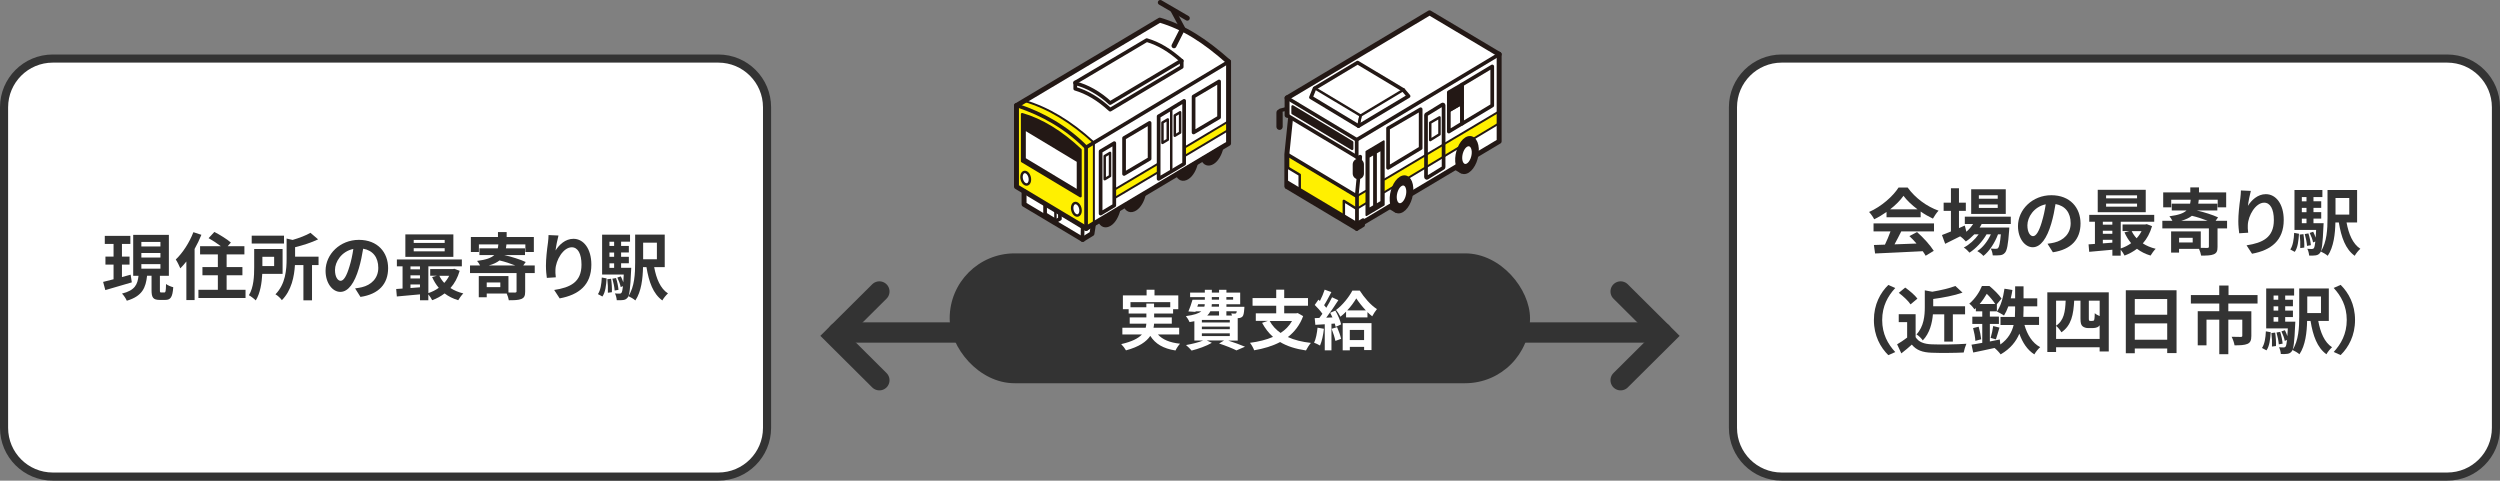 <?xml version="1.0" encoding="UTF-8"?><svg id="_レイヤー_1" xmlns="http://www.w3.org/2000/svg" width="616" height="118.43" viewBox="0 0 616 118.43"><rect x="0" y="0" width="616" height="118.43" fill="#808080" stroke="none"/><polygon points="335.88 54.84 342.92 50.64 347.87 47.69 359.03 41.04 364 38.07 369.37 34.87 369.37 13.41 352.22 3.2 317.12 24.17 317.12 28.44 317.96 29.31 317.06 38.04 317.06 45.95 334.12 55.86 335.88 54.84" style="fill:#fff;"/><polygon points="369.44 30.41 334.42 51.38 334.42 48.32 369.44 27.35 369.44 30.41" style="fill:#fff000;"/><polygon points="334.39 55.67 317.08 45.28 317.08 37.94 334.39 48.34 334.39 55.67" style="fill:#fff000;"/><line x1="360.07" y1="42.42" x2="358.47" y2="41.49" style="fill:none; stroke:#231815; stroke-linecap:round; stroke-linejoin:round; stroke-width:.61px;"/><line x1="343.94" y1="52.1" x2="342.34" y2="51.17" style="fill:none; stroke:#231815; stroke-linecap:round; stroke-linejoin:round; stroke-width:.61px;"/><path d="M315.28,31.71h0c-.26,0-.47-.22-.47-.48v-3.49c0-.27.21-.48.47-.48h0c.26,0,.47.22.47.48v3.49c0,.27-.21.48-.47.48Z" style="fill:#231815; stroke:#231815; stroke-linecap:round; stroke-linejoin:round; stroke-width:.61px;"/><line x1="315.49" y1="27.2" x2="317.07" y2="26.8" style="fill:none; stroke:#231815; stroke-linecap:round; stroke-linejoin:round; stroke-width:.91px;"/><polyline points="317.98 29.27 317.08 38 317.08 45.91" style="fill:none; stroke:#231815; stroke-linecap:round; stroke-linejoin:round; stroke-width:1.22px;"/><line x1="317.14" y1="24.13" x2="317.14" y2="28.4" style="fill:none; stroke:#231815; stroke-linecap:round; stroke-linejoin:round; stroke-width:1.22px;"/><line x1="334.29" y1="34.44" x2="317.14" y2="24.13" style="fill:none; stroke:#231815; stroke-linecap:round; stroke-linejoin:round; stroke-width:.91px;"/><polyline points="369.39 13.38 334.29 34.44 334.29 38.67" style="fill:none; stroke:#231815; stroke-linecap:round; stroke-linejoin:round; stroke-width:.91px;"/><polyline points="364.02 38.04 369.39 34.83 369.39 13.38" style="fill:none; stroke:#231815; stroke-linecap:round; stroke-linejoin:round; stroke-width:1.22px;"/><line x1="347.88" y1="47.66" x2="359.04" y2="41" style="fill:none; stroke:#231815; stroke-linecap:round; stroke-linejoin:round; stroke-width:1.22px;"/><line x1="335.9" y1="54.8" x2="342.93" y2="50.61" style="fill:none; stroke:#231815; stroke-linecap:round; stroke-linejoin:round; stroke-width:1.22px;"/><polyline points="317.14 24.13 352.24 3.16 369.39 13.38" style="fill:none; stroke:#231815; stroke-linecap:round; stroke-linejoin:round; stroke-width:1.22px;"/><polygon points="334.29 55.22 331.12 53.25 331.12 49.5 334.29 51.47 334.29 55.22" style="fill:#fff; stroke:#231815; stroke-linecap:round; stroke-linejoin:round; stroke-width:.61px;"/><polygon points="320.25 46.82 317.07 44.91 317.07 41.16 320.25 43.07 320.25 46.82" style="fill:#fff; stroke:#231815; stroke-linecap:round; stroke-linejoin:round; stroke-width:.61px;"/><polyline points="317.08 38 334.29 48.32 334.69 44.17" style="fill:none; stroke:#231815; stroke-linecap:round; stroke-linejoin:round; stroke-width:.91px;"/><polyline points="335.11 39.43 335.16 38.61 334.58 38.89" style="fill:none; stroke:#231815; stroke-linecap:round; stroke-linejoin:round; stroke-width:.91px;"/><polygon points="367.69 26 360.23 30.49 360.23 20.85 367.69 16.37 367.69 26" style="fill:none; stroke:#231815; stroke-linecap:round; stroke-linejoin:round; stroke-width:.91px;"/><polygon points="350.05 36.5 342.02 41.35 342.02 31.61 350.05 26.92 350.05 36.5" style="fill:none; stroke:#231815; stroke-linecap:round; stroke-linejoin:round; stroke-width:.91px;"/><polygon points="360.25 30.44 356.99 32.42 356.99 27.19 360.25 25.34 360.25 30.44" style="fill:none; stroke:#231815; stroke-linecap:round; stroke-linejoin:round; stroke-width:.91px;"/><polygon points="360.25 25.3 356.99 27.23 356.99 22.74 360.25 20.85 360.25 25.3" style="fill:#231815; stroke:#231815; stroke-linecap:round; stroke-linejoin:round; stroke-width:.91px;"/><polygon points="335.86 55.49 334.3 56.43 334.3 55.17 335.86 54.24 335.86 55.49" style="fill:#231815; stroke:#231815; stroke-linecap:round; stroke-linejoin:round; stroke-width:.91px;"/><polyline points="334.73 31.06 347.07 23.69 345.77 22.17" style="fill:none; stroke:#231815; stroke-linecap:round; stroke-linejoin:round; stroke-width:.91px;"/><polyline points="345.77 22.17 335.24 28.48 334.73 31.06" style="fill:none; stroke:#231815; stroke-linejoin:round; stroke-width:.61px;"/><polyline points="323.98 21.74 334.51 15.42 345.77 22.17" style="fill:none; stroke:#231815; stroke-linecap:round; stroke-linejoin:round; stroke-width:.91px;"/><polyline points="334.73 31.06 323.02 23.99 323.89 21.81" style="fill:none; stroke:#231815; stroke-linecap:round; stroke-linejoin:round; stroke-width:.91px;"/><polyline points="323.98 21.74 335.24 28.48 334.73 31.02" style="fill:none; stroke:#231815; stroke-linejoin:round; stroke-width:.61px;"/><line x1="334.29" y1="38.67" x2="317.14" y2="28.41" style="fill:none; stroke:#231815; stroke-linecap:round; stroke-linejoin:round; stroke-width:.91px;"/><polygon points="318.49 27.88 333.17 36.68 333.17 35.04 318.49 26.22 318.49 27.88" style="fill:#231815; stroke:#231815; stroke-linecap:round; stroke-linejoin:round; stroke-width:.61px;"/><path d="M334.69,43.86h0c-.59,0-1.08-.5-1.08-1.11v-2.23c0-.61.48-1.11,1.08-1.11h0c.59,0,1.08.5,1.08,1.11v2.23c0,.61-.48,1.11-1.08,1.11Z" style="fill:#231815; stroke:#231815; stroke-linecap:round; stroke-linejoin:round; stroke-width:.61px;"/><line x1="359.47" y1="36.33" x2="346.97" y2="43.84" style="fill:none; stroke:#231815; stroke-linejoin:round; stroke-width:.49px;"/><polyline points="341.01 44.31 369.38 27.45 369.38 30.38 363.12 34.14" style="fill:none; stroke:#231815; stroke-linejoin:round; stroke-width:.49px;"/><line x1="336.65" y1="46.97" x2="334.29" y2="48.35" style="fill:none; stroke:#231815; stroke-linejoin:round; stroke-width:.49px;"/><line x1="336.66" y1="50.04" x2="334.29" y2="51.47" style="fill:none; stroke:#231815; stroke-linejoin:round; stroke-width:.49px;"/><line x1="343.35" y1="46.02" x2="340.97" y2="47.45" style="fill:none; stroke:#231815; stroke-linejoin:round; stroke-width:.49px;"/><polygon points="336.67 37.35 336.67 53.03 340.97 50.46 340.97 34.79 336.67 37.35" style="fill:#231815; stroke:#231815; stroke-linecap:round; stroke-linejoin:round; stroke-width:.43px;"/><polygon points="338.55 50.73 337.25 51.49 337.25 38.7 338.55 37.94 338.55 50.73" style="fill:#fff; stroke:#231815; stroke-linecap:round; stroke-linejoin:round; stroke-width:.43px;"/><polygon points="340.35 49.69 339.05 50.45 339.05 37.66 340.35 36.9 340.35 49.69" style="fill:#fff; stroke:#231815; stroke-linecap:round; stroke-linejoin:round; stroke-width:.43px;"/><path d="M351.56,43.82s-.07,0-.09-.03c-.06-.04-.1-.1-.1-.17v-15.25c0-.07.04-.13.09-.17l3.95-2.43c.06-.04.13-.04.19,0,.06.04.1.1.1.17v15.24c0,.07-.04.13-.09.17l-3.95,2.44s-.06.03-.1.03Z" style="fill:none; stroke:#231815; stroke-linecap:round; stroke-linejoin:round; stroke-width:.91px;"/><polygon points="354.69 33.1 352.41 34.52 352.41 30.24 354.69 28.92 354.69 33.1" style="fill:none; stroke:#231815; stroke-linecap:round; stroke-linejoin:round; stroke-width:.61px;"/><path d="M347.93,46.27c-.15-2.25-1.43-3.35-2.87-2.45s-2.48,3.44-2.33,5.69c.15,2.25,1.43,3.35,2.87,2.45,1.43-.89,2.48-3.44,2.33-5.69Z" style="fill:#231815; stroke:#231815; stroke-linecap:round; stroke-linejoin:round; stroke-width:.61px;"/><path d="M345.49,50.2c-.82.51-1.54-.12-1.63-1.39-.08-1.28.51-2.73,1.32-3.23.82-.51,1.54.12,1.63,1.39.08,1.28-.51,2.73-1.32,3.23Z" style="fill:#fff; stroke:#231815; stroke-linecap:round; stroke-linejoin:round; stroke-width:.61px;"/><path d="M364.07,36.59c-.15-2.25-1.43-3.35-2.87-2.46-1.43.89-2.48,3.44-2.33,5.69.15,2.25,1.43,3.35,2.87,2.46,1.43-.89,2.48-3.44,2.33-5.69Z" style="fill:#231815; stroke:#231815; stroke-linecap:round; stroke-linejoin:round; stroke-width:.61px;"/><path d="M361.62,40.53c-.81.51-1.54-.12-1.63-1.39-.08-1.28.51-2.73,1.32-3.23.82-.51,1.54.12,1.63,1.39.08,1.28-.51,2.73-1.32,3.23Z" style="fill:#fff; stroke:#231815; stroke-linecap:round; stroke-linejoin:round; stroke-width:.61px;"/><polygon points="334.3 56.42 317.06 46.12 317.06 44.86 334.3 55.18 334.3 56.42" style="fill:#231815; stroke:#231815; stroke-linecap:round; stroke-linejoin:round; stroke-width:.91px;"/><line x1="334.37" y1="48.35" x2="334.37" y2="55.17" style="fill:none; stroke:#231815; stroke-linecap:round; stroke-linejoin:round; stroke-width:.91px;"/><path d="M302.74,15.21c-5.97-5.28-10.99-8.49-16.94-10.25l-35.31,21.05v19.98l1.87,1.12v.13s0,3.11,0,3.11l14.44,8.62,2.29-1.41.33-2.12.03-.24,33.3-19.87V15.21Z" style="fill:#fff;"/><path d="M252.51,24.89c5.68,1.67,11.31,5.02,17.01,10.24v20l-1.91,1.15-17.13-10.29v-19.98l2.03-1.12Z" style="fill:#fff000;"/><path d="M270.95,54.34c.49,1.22,1.43,1.56,2.51.89,1.01-.63,1.82-2.08,2.17-3.66l-4.67,2.77Z" style="fill:#231815; stroke:#231815; stroke-linejoin:round; stroke-width:.91px;"/><path d="M277.21,50.59c.49,1.22,1.43,1.56,2.51.89,1.01-.63,1.82-2.08,2.17-3.66l-4.67,2.77Z" style="fill:#231815; stroke:#231815; stroke-linejoin:round; stroke-width:.91px;"/><path d="M290.06,42.87c.49,1.22,1.43,1.56,2.51.89,1.01-.63,1.82-2.08,2.17-3.66l-4.67,2.77Z" style="fill:#231815; stroke:#231815; stroke-linejoin:round; stroke-width:.91px;"/><path d="M296.32,39.12c.49,1.22,1.43,1.56,2.51.89,1.01-.63,1.82-2.08,2.17-3.66l-4.67,2.77Z" style="fill:#231815; stroke:#231815; stroke-linejoin:round; stroke-width:.91px;"/><polyline points="266.77 58.98 252.33 50.36 252.33 47.25" style="fill:none; stroke:#231815; stroke-linecap:round; stroke-linejoin:round; stroke-width:1.22px;"/><polyline points="266.77 58.98 269.06 57.57 269.39 55.45" style="fill:none; stroke:#231815; stroke-linecap:round; stroke-linejoin:round; stroke-width:1.22px;"/><path d="M250.46,26.01l35.31-21.05c5.95,1.76,10.97,4.97,16.94,10.25" style="fill:none; stroke:#231815; stroke-linecap:round; stroke-linejoin:round; stroke-width:1.22px;"/><line x1="302.72" y1="15.21" x2="267.62" y2="36.3" style="fill:none; stroke:#231815; stroke-linecap:round; stroke-linejoin:round; stroke-width:.91px;"/><path d="M269.53,35.14c-5.7-5.22-11.34-8.57-17.01-10.24" style="fill:none; stroke:#231815; stroke-linecap:round; stroke-linejoin:round; stroke-width:.49px;"/><path d="M291.17,14.98v1.52l-17.62,10.52c-2.88-2.64-5.75-4.34-8.61-5.16v-1.52" style="fill:none; stroke:#231815; stroke-linecap:round; stroke-linejoin:round; stroke-width:.91px;"/><path d="M290.89,15.05l-17.35,10.34c-2.66-2.47-5.72-4.17-8.56-4.86" style="fill:none; stroke:#231815; stroke-linecap:round; stroke-linejoin:round; stroke-width:.91px;"/><path d="M264.93,20.34l17.63-10.45c2.99.88,5.61,2.46,8.61,5.11" style="fill:none; stroke:#231815; stroke-linecap:round; stroke-linejoin:round; stroke-width:.91px;"/><polyline points="261.16 52.41 261.16 53.92 260.23 54.43" style="fill:none; stroke:#231815; stroke-linecap:round; stroke-linejoin:round; stroke-width:.91px;"/><line x1="257.51" y1="50.69" x2="257.93" y2="50.46" style="fill:none; stroke:#231815; stroke-linecap:round; stroke-linejoin:round; stroke-width:.24px;"/><polyline points="260.23 54.43 257.51 52.76 257.51 50.69" style="fill:none; stroke:#231815; stroke-linecap:round; stroke-linejoin:round; stroke-width:.91px;"/><path d="M250.79,26.06c6.05,2.01,11.88,5.26,16.82,10.24v19.38" style="fill:none; stroke:#231815; stroke-linecap:round; stroke-linejoin:round; stroke-width:.91px;"/><polyline points="250.46 26.01 250.46 46 267.62 56.28" style="fill:none; stroke:#231815; stroke-linecap:round; stroke-linejoin:round; stroke-width:1.22px;"/><line x1="269.53" y1="35.14" x2="269.53" y2="55.13" style="fill:none; stroke:#231815; stroke-linecap:round; stroke-linejoin:round; stroke-width:.49px;"/><path d="M251.85,28.14v11.58l14.38,8.62v-11.41c-4.76-4.47-9.56-7.39-14.38-8.79Z" style="fill:#231815; stroke:#231815; stroke-linecap:round; stroke-linejoin:round; stroke-width:.61px;"/><polygon points="265.61 47.08 252.46 39.16 252.46 31.78 265.61 39.7 265.61 47.08" style="fill:#fff; stroke:#231815; stroke-linecap:round; stroke-linejoin:round; stroke-width:.61px;"/><polygon points="283.26 39.13 276.97 42.86 276.97 34.01 283.26 30.28 283.26 39.13" style="fill:none; stroke:#231815; stroke-linecap:round; stroke-linejoin:round; stroke-width:.91px;"/><polygon points="300.38 28.92 294.1 32.64 294.1 23.79 300.38 20.07 300.38 28.92" style="fill:none; stroke:#231815; stroke-linecap:round; stroke-linejoin:round; stroke-width:.91px;"/><polygon points="285.49 42.36 274.54 48.87 274.54 46.76 285.49 40.25 285.49 42.36" style="fill:#fff000; stroke:#231815; stroke-linecap:round; stroke-linejoin:round; stroke-width:.49px;"/><polygon points="302.73 31.98 291.78 38.53 291.78 36.42 302.73 29.87 302.73 31.98" style="fill:#fff000; stroke:#231815; stroke-linecap:round; stroke-linejoin:round; stroke-width:.49px;"/><path d="M266.19,52.38c-.2.73-.79.95-1.33.5-.54-.45-.81-1.4-.62-2.13.2-.73.79-.95,1.33-.5.54.45.81,1.4.62,2.13Z" style="fill:#fff; stroke:#231815; stroke-linecap:round; stroke-linejoin:round; stroke-width:.61px;"/><path d="M253.71,44.73c-.2.73-.79.95-1.33.5s-.81-1.4-.62-2.13c.2-.73.79-.95,1.33-.5s.81,1.4.62,2.13Z" style="fill:#fff; stroke:#231815; stroke-linecap:round; stroke-linejoin:round; stroke-width:.61px;"/><line x1="266.71" y1="58.77" x2="266.78" y2="55.68" style="fill:none; stroke:#231815; stroke-linecap:round; stroke-linejoin:round; stroke-width:.91px;"/><line x1="260.06" y1="52.12" x2="260.06" y2="54.29" style="fill:none; stroke:#231815; stroke-linecap:round; stroke-linejoin:round; stroke-width:.61px;"/><polyline points="289.27 11.28 291.43 7.03 289.06 2.63" style="fill:none; stroke:#231815; stroke-linecap:round; stroke-linejoin:round; stroke-width:1.22px;"/><line x1="285.9" y1=".61" x2="292.55" y2="4.48" style="fill:none; stroke:#231815; stroke-linecap:round; stroke-linejoin:round; stroke-width:1.22px;"/><polyline points="267.62 56.28 302.72 35.34 302.72 15.21" style="fill:none; stroke:#231815; stroke-linecap:round; stroke-linejoin:round; stroke-width:1.22px;"/><polygon points="274.56 50.62 271.19 52.63 271.19 37.28 274.56 35.27 274.56 50.62" style="fill:none; stroke:#231815; stroke-linecap:round; stroke-linejoin:round; stroke-width:.91px;"/><polygon points="291.77 40.36 285.49 44.07 285.49 28.66 291.77 24.85 291.77 40.36" style="fill:none; stroke:#231815; stroke-linecap:round; stroke-linejoin:round; stroke-width:.91px;"/><polygon points="287.74 34.43 286.43 35.21 286.43 30.2 287.74 29.42 287.74 34.43" style="fill:none; stroke:#231815; stroke-linecap:round; stroke-linejoin:round; stroke-width:.61px;"/><polygon points="273.51 43.38 272.2 44.16 272.2 38.45 273.51 37.67 273.51 43.38" style="fill:none; stroke:#231815; stroke-linecap:round; stroke-linejoin:round; stroke-width:.61px;"/><polygon points="290.78 32.67 289.47 33.45 289.47 28.44 290.78 27.66 290.78 32.67" style="fill:none; stroke:#231815; stroke-linecap:round; stroke-linejoin:round; stroke-width:.61px;"/><line x1="288.59" y1="26.98" x2="288.59" y2="42.29" style="fill:none; stroke:#231815; stroke-linecap:round; stroke-linejoin:round; stroke-width:.61px;"/><rect x="1" y="14.43" width="188" height="103" rx="12" ry="12" style="fill:#fff;"/><path d="M177,15.43c6.07,0,11,4.93,11,11v79c0,6.07-4.93,11-11,11H13c-6.07,0-11-4.93-11-11V26.43c0-6.07,4.93-11,11-11h164M177,13.43H13C5.82,13.43,0,19.25,0,26.43v79c0,7.18,5.82,13,13,13h164c7.18,0,13-5.82,13-13V26.43c0-7.18-5.82-13-13-13h0Z" style="fill:#333;"/><path d="M32.49,69.57c-2.27.67-4.68,1.37-6.54,1.91l-.54-2.02c.72-.16,1.6-.4,2.57-.65v-3.62h-2v-1.96h2v-3.13h-2.16v-1.98h6.3v1.98h-2.07v3.13h1.87v1.96h-1.87v3.08c.7-.2,1.44-.4,2.14-.59l.29,1.89ZM40.48,72.07c.32,0,.4-.29.43-2.09.41.32,1.24.67,1.78.79-.18,2.47-.65,3.13-1.98,3.13h-1.35c-1.66,0-2.02-.61-2.02-2.43v-3.53h-1.1c-.32,2.93-1.15,5.02-4.99,6.16-.22-.52-.76-1.35-1.19-1.76,3.26-.81,3.83-2.29,4.07-4.39h-1.31v-10.08h8.79v10.08h-2.21v3.53c0,.52.04.59.34.59h.74ZM34.83,60.73h4.7v-1.12h-4.7v1.12ZM34.83,63.46h4.7v-1.12h-4.7v1.12ZM34.83,66.2h4.7v-1.12h-4.7v1.12Z" style="fill:#333;"/><path d="M49.62,57.87c-.47,1.15-1.03,2.34-1.67,3.47v12.6h-2.03v-9.51c-.49.63-.99,1.19-1.49,1.69-.2-.5-.76-1.67-1.12-2.18,1.71-1.62,3.37-4.18,4.34-6.73l1.98.65ZM60.5,71.41v2.02h-11.61v-2.02h4.79v-3.58h-3.8v-2.02h3.8v-3.13h-4.38v-2.02h5.11c-.88-.68-2.05-1.44-3.01-1.98l1.42-1.53c1.33.68,3.17,1.82,4.07,2.61l-.79.9h4.12v2.02h-4.38v3.13h3.89v2.02h-3.89v3.58h4.65Z" style="fill:#333;"/><path d="M64.62,67.48c-.11,2.2-.49,4.77-1.6,6.54-.34-.36-1.22-1.03-1.69-1.28,1.19-1.93,1.3-4.74,1.3-6.81v-4.57h7v6.12h-5.01ZM69.98,60.01h-7.96v-1.94h7.96v1.94ZM64.65,63.27v2.29h2.9v-2.29h-2.9ZM78.48,65.32h-1.6v8.68h-2.12v-8.68h-2.09c-.16,2.75-.83,6.25-3.22,8.64-.29-.45-1.08-1.19-1.58-1.44,2.5-2.54,2.75-6.1,2.75-8.77v-4.97l1.48.34c1.67-.49,3.35-1.13,4.39-1.76l1.89,1.62c-1.64.79-3.73,1.46-5.67,1.93v2.34h5.78v2.07Z" style="fill:#333;"/><path d="M87.5,71.06c.68-.09,1.19-.18,1.66-.29,2.29-.54,4.05-2.18,4.05-4.77s-1.33-4.3-3.73-4.72c-.25,1.51-.56,3.17-1.06,4.84-1.06,3.6-2.61,5.8-4.56,5.8s-3.64-2.18-3.64-5.19c0-4.11,3.58-7.63,8.21-7.63s7.2,3.08,7.2,6.97-2.3,6.41-6.81,7.09l-1.33-2.11ZM86.11,65.66c.41-1.31.74-2.84.95-4.32-2.95.61-4.52,3.21-4.52,5.17,0,1.8.72,2.68,1.39,2.68.74,0,1.46-1.12,2.18-3.53Z" style="fill:#333;"/><path d="M113.26,66.74c-.49,1.69-1.26,3.1-2.27,4.23.9.59,1.98,1.04,3.17,1.33-.41.4-.97,1.17-1.26,1.67-1.28-.38-2.39-.94-3.35-1.67-.92.7-1.94,1.26-3.06,1.67-.2-.41-.59-1.01-.95-1.44v1.46h-2.05v-1.46c-2.07.2-4.12.38-5.71.52l-.16-1.84c.47-.04,1.01-.05,1.57-.11v-5.47h-1.4v-1.69h16.01v1.69h-8.25v6.59c.92-.31,1.8-.74,2.56-1.3-.65-.77-1.21-1.67-1.64-2.66l1.19-.32h-1.66v-1.64h5.6l.36-.07,1.31.5ZM111.71,63.29h-11.83v-5.53h11.83v5.53ZM101.14,65.64v.72h2.34v-.72h-2.34ZM101.14,68.61h2.34v-.76h-2.34v.76ZM101.14,70.97c.76-.05,1.55-.11,2.34-.18v-.7h-2.34v.88ZM109.57,59.12h-7.63v.74h7.63v-.74ZM109.57,61.16h-7.63v.76h7.63v-.76ZM108.25,67.95c.31.65.72,1.24,1.21,1.76.49-.52.9-1.12,1.22-1.76h-2.43Z" style="fill:#333;"/><path d="M131.76,67.28h-2.36v4.55c0,1.03-.2,1.53-.95,1.84-.7.29-1.73.31-3.08.31-.07-.49-.29-1.13-.52-1.66h-4.92v.92h-1.96v-5.22h7.31v4.05c.72.02,1.4.02,1.64.02.27-.04.36-.09.36-.31v-4.5h-11.47v-1.87h2.48c-.2-.41-.5-.86-.74-1.12,2.23-.29,3.49-.74,4.23-1.44h-3.65v-1.66h4.52c.07-.31.11-.63.14-.97h-4.79v1.87h-1.98v-3.69h6.68v-1.22h2.14v1.22h6.7v3.69h-2.09v-1.87h-4.66c-.04.34-.07.67-.13.97h4.7v1.66h-5.1c1.82.41,4.05,1.12,5.28,1.71l-.61.85h2.83v1.87ZM123.28,69.6h-3.35v1.15h3.35v-1.15ZM126.97,65.41c-1.17-.47-2.61-.94-3.89-1.24-.63.5-1.48.92-2.65,1.24h6.54Z" style="fill:#333;"/><path d="M137.61,58.03c-.25.88-.61,2.7-.72,3.69.85-1.37,2.39-2.88,4.41-2.88,2.48,0,4.41,2.43,4.41,6.36,0,5.04-3.1,7.45-7.81,8.32l-1.35-2.07c3.96-.61,6.73-1.91,6.73-6.23,0-2.75-.92-4.29-2.39-4.29-2.11,0-3.94,3.17-4.03,5.51-.02.49-.02,1.06.09,1.89l-2.21.14c-.09-.68-.22-1.78-.22-2.97,0-1.66.23-3.87.5-5.71.09-.65.13-1.37.14-1.87l2.45.11Z" style="fill:#333;"/><path d="M147.33,72.47c.65-.96.88-2.5.95-4.09l1.19.22c-.11,1.69-.29,3.42-1.04,4.46l-1.1-.59ZM155.54,66s-.02.49-.04.72c-.18,4.32-.4,6.03-.83,6.57-.32.41-.63.56-1.08.63-.38.07-.97.07-1.62.05-.04-.52-.2-1.22-.45-1.67.5.05.92.05,1.13.05s.36-.04.49-.22c.14-.18.25-.65.36-1.62l-.56.22c-.11-.65-.47-1.6-.83-2.34l.86-.29c.22.45.45.97.61,1.46.04-.54.07-1.17.11-1.91h-5.33v-9.83h6.88v1.73h-2.2v1.04h1.91v1.62h-1.91v1.06h1.91v1.6h-1.91v1.12h2.48ZM150.57,68.69c.16,1.04.25,2.43.2,3.31l-.99.13c.05-.9,0-2.27-.13-3.33l.92-.11ZM150.17,59.56v1.04h1.15v-1.04h-1.15ZM151.32,62.22h-1.15v1.06h1.15v-1.06ZM150.17,66h1.15v-1.12h-1.15v1.12ZM151.79,68.51c.31.92.54,2.11.61,2.9l-.95.18c-.04-.77-.29-1.98-.56-2.92l.9-.16ZM161.19,65.82c.52,2.84,1.53,5.28,3.4,6.48-.47.4-1.1,1.19-1.39,1.73-2.27-1.64-3.31-4.54-3.91-8.21h-.85c-.05,2.72-.41,6.05-1.89,8.21-.34-.32-1.24-.86-1.71-1.06,1.53-2.29,1.66-5.64,1.66-8.25v-6.91h7.29v8.01h-2.61ZM158.47,59.79v4.09h3.39v-4.09h-3.39Z" style="fill:#333;"/><rect x="427" y="14.43" width="188" height="103" rx="12" ry="12" style="fill:#fff;"/><path d="M603,15.43c6.07,0,11,4.93,11,11v79c0,6.07-4.93,11-11,11h-164c-6.07,0-11-4.93-11-11V26.43c0-6.07,4.93-11,11-11h164M603,13.43h-164c-7.18,0-13,5.82-13,13v79c0,7.18,5.82,13,13,13h164c7.18,0,13-5.82,13-13V26.43c0-7.18-5.82-13-13-13h0Z" style="fill:#333;"/><path d="M464.84,52.23c-.96.68-2,1.3-3.04,1.8-.25-.52-.81-1.33-1.26-1.8,3.08-1.35,5.92-3.91,7.27-6.03h2.23c1.91,2.65,4.77,4.7,7.62,5.71-.54.56-1.01,1.33-1.39,1.96-.99-.47-2.03-1.06-3.02-1.75v1.42h-8.41v-1.31ZM461.65,55.04h14.89v1.98h-8.07c-.52,1.06-1.12,2.18-1.66,3.19,1.73-.05,3.58-.13,5.42-.2-.56-.65-1.17-1.3-1.76-1.84l1.89-.99c1.6,1.4,3.28,3.28,4.12,4.63l-2,1.21c-.18-.34-.43-.72-.72-1.12-4.23.23-8.68.41-11.74.56l-.29-2.09,2.72-.09c.49-1.01.99-2.2,1.37-3.26h-4.18v-1.98ZM472.48,51.58c-1.39-1.04-2.63-2.21-3.46-3.33-.77,1.1-1.93,2.27-3.29,3.33h6.75Z" style="fill:#333;"/><path d="M488.28,55.2c-.14.29-.32.58-.5.86h7.31s-.02.49-.04.74c-.25,3.51-.54,4.95-1.03,5.47-.34.41-.74.56-1.19.61-.41.05-1.1.07-1.82.04-.04-.5-.22-1.22-.49-1.67.58.05,1.04.05,1.28.05.25,0,.4-.04.54-.2.25-.27.47-1.19.67-3.37h-.7c-.74,2.02-2.14,4.2-3.6,5.33-.36-.41-.97-.9-1.51-1.19,1.37-.86,2.58-2.47,3.35-4.14h-1.06c-.97,1.73-2.65,3.53-4.21,4.52-.34-.41-.9-.95-1.4-1.26,1.33-.67,2.72-1.93,3.67-3.26h-1.08c-.65.68-1.35,1.3-2.09,1.76-.27-.34-.95-.97-1.4-1.26-1.3.65-2.59,1.3-3.69,1.84l-.79-2.16c.61-.23,1.37-.54,2.21-.88v-5.08h-1.8v-2.02h1.8v-3.55h1.98v3.55h1.69v2.02h-1.69v4.25l1.44-.63.38,1.53c.65-.56,1.21-1.21,1.66-1.91h-2.04v-1.8h11.33v1.8h-7.17ZM494.22,52.72h-8.52v-6.09h8.52v6.09ZM492.24,48.11h-4.65v.86h4.65v-.86ZM492.24,50.38h-4.65v.86h4.65v-.86Z" style="fill:#333;"/><path d="M504.5,60.06c.68-.09,1.19-.18,1.66-.29,2.29-.54,4.05-2.18,4.05-4.77s-1.33-4.3-3.73-4.72c-.25,1.51-.56,3.17-1.06,4.84-1.06,3.6-2.61,5.8-4.55,5.8s-3.64-2.18-3.64-5.19c0-4.11,3.58-7.63,8.21-7.63s7.2,3.08,7.2,6.97-2.3,6.41-6.81,7.09l-1.33-2.11ZM503.11,54.66c.41-1.31.74-2.84.96-4.32-2.95.61-4.52,3.2-4.52,5.17,0,1.8.72,2.68,1.39,2.68.74,0,1.46-1.12,2.18-3.53Z" style="fill:#333;"/><path d="M530.26,55.74c-.49,1.69-1.26,3.1-2.27,4.23.9.59,1.98,1.04,3.17,1.33-.41.4-.97,1.17-1.26,1.67-1.28-.38-2.39-.94-3.35-1.67-.92.7-1.94,1.26-3.06,1.67-.2-.41-.59-1.01-.95-1.44v1.46h-2.05v-1.46c-2.07.2-4.12.38-5.71.52l-.16-1.84c.47-.04,1.01-.05,1.57-.11v-5.47h-1.4v-1.69h16.01v1.69h-8.25v6.59c.92-.31,1.8-.74,2.56-1.3-.65-.77-1.21-1.67-1.64-2.66l1.19-.32h-1.66v-1.64h5.6l.36-.07,1.31.5ZM528.71,52.29h-11.83v-5.53h11.83v5.53ZM518.14,54.64v.72h2.34v-.72h-2.34ZM518.14,57.61h2.34v-.76h-2.34v.76ZM518.14,59.97c.76-.05,1.55-.11,2.34-.18v-.7h-2.34v.88ZM526.57,48.13h-7.63v.74h7.63v-.74ZM526.57,50.16h-7.63v.76h7.63v-.76ZM525.25,56.95c.31.65.72,1.24,1.21,1.76.49-.52.9-1.12,1.22-1.76h-2.43Z" style="fill:#333;"/><path d="M548.76,56.28h-2.36v4.55c0,1.03-.2,1.53-.96,1.84-.7.29-1.73.31-3.08.31-.07-.49-.29-1.13-.52-1.66h-4.92v.92h-1.96v-5.22h7.31v4.05c.72.02,1.4.02,1.64.02.27-.04.36-.09.36-.31v-4.5h-11.47v-1.87h2.48c-.2-.41-.5-.86-.74-1.12,2.23-.29,3.49-.74,4.23-1.44h-3.65v-1.66h4.52c.07-.31.11-.63.14-.97h-4.79v1.87h-1.98v-3.69h6.68v-1.22h2.14v1.22h6.7v3.69h-2.09v-1.87h-4.66c-.04.34-.07.67-.13.97h4.7v1.66h-5.1c1.82.41,4.05,1.12,5.28,1.71l-.61.85h2.83v1.87ZM540.28,58.6h-3.35v1.15h3.35v-1.15ZM543.97,54.41c-1.17-.47-2.61-.94-3.89-1.24-.63.5-1.48.92-2.65,1.24h6.54Z" style="fill:#333;"/><path d="M554.61,47.03c-.25.88-.61,2.7-.72,3.69.85-1.37,2.39-2.88,4.41-2.88,2.49,0,4.41,2.43,4.41,6.36,0,5.04-3.1,7.45-7.81,8.32l-1.35-2.07c3.96-.61,6.73-1.91,6.73-6.23,0-2.75-.92-4.28-2.39-4.28-2.11,0-3.94,3.17-4.03,5.51-.02.49-.02,1.06.09,1.89l-2.21.14c-.09-.68-.22-1.78-.22-2.97,0-1.66.23-3.87.5-5.71.09-.65.13-1.37.14-1.87l2.45.11Z" style="fill:#333;"/><path d="M564.33,61.47c.65-.96.88-2.5.95-4.09l1.19.22c-.11,1.69-.29,3.42-1.04,4.46l-1.1-.59ZM572.54,55s-.02.49-.04.72c-.18,4.32-.4,6.03-.83,6.57-.32.41-.63.56-1.08.63-.38.07-.97.07-1.62.05-.04-.52-.2-1.22-.45-1.67.5.05.92.05,1.13.05s.36-.04.49-.22c.14-.18.25-.65.36-1.62l-.56.22c-.11-.65-.47-1.6-.83-2.34l.86-.29c.22.45.45.97.61,1.46.04-.54.07-1.17.11-1.91h-5.33v-9.83h6.88v1.73h-2.2v1.04h1.91v1.62h-1.91v1.06h1.91v1.6h-1.91v1.12h2.48ZM567.57,57.69c.16,1.04.25,2.43.2,3.31l-.99.13c.05-.9,0-2.27-.13-3.33l.92-.11ZM567.17,48.56v1.04h1.15v-1.04h-1.15ZM568.32,51.22h-1.15v1.06h1.15v-1.06ZM567.17,55h1.15v-1.12h-1.15v1.12ZM568.79,57.51c.31.92.54,2.11.61,2.9l-.95.18c-.04-.77-.29-1.98-.56-2.92l.9-.16ZM578.19,54.82c.52,2.84,1.53,5.28,3.4,6.48-.47.4-1.1,1.19-1.39,1.73-2.27-1.64-3.31-4.54-3.91-8.21h-.85c-.05,2.72-.41,6.05-1.89,8.21-.34-.32-1.24-.86-1.71-1.06,1.53-2.29,1.66-5.64,1.66-8.25v-6.91h7.29v8.01h-2.61ZM575.47,48.79v4.09h3.39v-4.09h-3.39Z" style="fill:#333;"/><path d="M461.73,78.85c0-3.85,1.6-6.73,3.55-8.64l1.71.76c-1.8,1.95-3.22,4.43-3.22,7.89s1.42,5.94,3.22,7.89l-1.71.76c-1.94-1.91-3.55-4.79-3.55-8.64Z" style="fill:#333;"/><path d="M472.01,83.08c.74,1.21,2.09,1.69,3.96,1.76,2.11.09,6.16.04,8.55-.14-.23.5-.56,1.55-.67,2.16-2.16.11-5.78.14-7.92.05-2.21-.09-3.69-.59-4.86-2-.79.7-1.58,1.41-2.58,2.16l-1.04-2.23c.77-.45,1.67-1.04,2.47-1.66v-3.8h-2.07v-1.96h4.16v5.65ZM470.76,75c-.56-.86-1.84-2.05-2.9-2.84l1.58-1.3c1.08.76,2.39,1.87,3.01,2.72l-1.69,1.42ZM476.27,77.45c-.18,2.12-.78,4.65-2.5,6.43-.29-.47-1.04-1.21-1.55-1.48,1.84-1.96,2.05-4.66,2.05-6.75v-4.11l1.84.34c2.12-.36,4.3-.86,5.69-1.42l1.76,1.64c-2.09.74-4.77,1.24-7.22,1.57v1.8h7.85v1.98h-3.01v6.72h-2.12v-6.72h-2.79Z" style="fill:#333;"/><path d="M498.83,80.08c.68,2.39,1.93,4.43,3.87,5.46-.49.41-1.12,1.21-1.44,1.78-1.73-1.1-2.9-2.88-3.69-5.1-.79,1.89-2.18,3.69-4.61,5.1-.31-.45-.99-1.17-1.5-1.58-1.89.43-3.78.81-5.26,1.12l-.42-1.93c.76-.11,1.66-.27,2.65-.45v-4.66h-2.45v-1.8h2.45v-1.31h-1.58v-.81c-.11.11-.23.22-.34.32-.27-.41-.86-1.12-1.28-1.39,1.51-1.28,2.56-2.97,3.12-4.36h1.84c1.06.88,2.38,2.16,2.99,3.1l-1.15,1.39v1.75h-1.73v1.31h2.23v1.8h-2.23v4.32c.81-.16,1.64-.32,2.45-.49l.13,1.24c1.96-1.39,2.86-3.1,3.28-4.81h-3.24v-1.98h3.55c.04-.59.05-1.19.05-1.75v-.85h-1.67c-.31.86-.67,1.62-1.06,2.25-.4-.29-1.28-.77-1.75-.99.96-1.31,1.55-3.47,1.86-5.62l1.96.32c-.11.7-.25,1.39-.41,2.05h1.08v-2.95h2.07v2.95h3.38v1.98h-3.38v.86c0,.56-.02,1.13-.05,1.73h3.87v1.98h-3.56ZM487.54,80.49c.29.99.54,2.27.63,3.1l-1.44.4c-.04-.86-.29-2.16-.56-3.15l1.37-.34ZM491.63,74.91c-.5-.76-1.31-1.78-2.09-2.52-.45.79-1.03,1.66-1.76,2.52h3.85ZM490.49,83.26c.25-.79.52-2.07.63-2.92l1.55.38c-.32,1.01-.61,2.16-.88,2.9l-1.3-.36Z" style="fill:#333;"/><path d="M519.6,72.03v14.57h-2.25v-1.03h-10.73v1.17h-2.16v-14.71h15.14ZM517.35,83.5v-3.35c-.14.22-.34.38-.59.49-.27.13-.74.2-1.1.2h-1.15c-.49,0-1.04-.16-1.39-.47-.32-.31-.49-.7-.49-1.93v-4.36h-1.55c-.18,3.42-.68,6.12-3.15,7.8-.27-.5-.83-1.21-1.31-1.58v3.21h10.73ZM506.62,74.08v6.18c1.94-1.3,2.25-3.46,2.36-6.18h-2.36ZM517.35,74.08h-2.66v4.41c0,.27.02.43.07.49.07.05.16.09.29.09h.47c.13,0,.27-.02.34-.05.09-.05.16-.16.2-.4.05-.23.07-.77.09-1.46.25.27.76.54,1.21.72v-3.8Z" style="fill:#333;"/><path d="M536.3,71.52v15.48h-2.3v-1.13h-7.99v1.17h-2.21v-15.52h12.51ZM526.01,73.68v3.87h7.99v-3.87h-7.99ZM534,83.71v-4.03h-7.99v4.03h7.99Z" style="fill:#333;"/><path d="M549.06,74.8v1.89h5.67v6.08c0,1.03-.22,1.64-.95,1.96-.76.32-1.78.36-3.19.36-.09-.61-.41-1.53-.72-2.11.9.04,1.96.04,2.25.04s.38-.09.38-.29v-3.96h-3.44v8.5h-2.23v-8.5h-3.15v6.32h-2.16v-8.41h5.31v-1.89h-7v-2.09h6.99v-2.34h2.29v2.34h7.15v2.09h-7.18Z" style="fill:#333;"/><path d="M557.36,85.73c.65-.95.88-2.5.95-4.09l1.19.22c-.11,1.69-.29,3.42-1.04,4.47l-1.1-.59ZM565.57,79.26s-.02.49-.04.72c-.18,4.32-.4,6.03-.83,6.57-.32.41-.63.56-1.08.63-.38.07-.97.07-1.62.05-.04-.52-.2-1.22-.45-1.67.5.05.92.05,1.13.05s.36-.04.49-.22c.14-.18.25-.65.36-1.62l-.56.22c-.11-.65-.47-1.6-.83-2.34l.86-.29c.22.45.45.97.61,1.46.04-.54.07-1.17.11-1.91h-5.33v-9.83h6.88v1.73h-2.2v1.04h1.91v1.62h-1.91v1.06h1.91v1.6h-1.91v1.12h2.48ZM560.6,81.95c.16,1.04.25,2.43.2,3.31l-.99.13c.05-.9,0-2.27-.13-3.33l.92-.11ZM560.21,72.82v1.04h1.15v-1.04h-1.15ZM561.36,75.48h-1.15v1.06h1.15v-1.06ZM560.21,79.26h1.15v-1.12h-1.15v1.12ZM561.83,81.77c.31.92.54,2.11.61,2.9l-.95.18c-.04-.77-.29-1.98-.56-2.92l.9-.16ZM571.22,79.08c.52,2.84,1.53,5.28,3.4,6.48-.47.4-1.1,1.19-1.39,1.73-2.27-1.64-3.31-4.54-3.91-8.21h-.85c-.05,2.72-.41,6.05-1.89,8.21-.34-.32-1.24-.86-1.71-1.06,1.53-2.29,1.66-5.64,1.66-8.25v-6.91h7.29v8.01h-2.61ZM568.51,73.05v4.09h3.38v-4.09h-3.38Z" style="fill:#333;"/><path d="M580.28,78.85c0,3.85-1.6,6.73-3.55,8.64l-1.71-.76c1.8-1.95,3.22-4.43,3.22-7.89s-1.42-5.94-3.22-7.89l1.71-.76c1.95,1.91,3.55,4.79,3.55,8.64Z" style="fill:#333;"/><line x1="206.5" y1="81.93" x2="409.5" y2="81.93" style="fill:none; stroke:#333; stroke-linecap:round; stroke-miterlimit:10; stroke-width:5px;"/><polyline points="216.68 93.69 205.68 82.75 216.68 71.82" style="fill:none; stroke:#333; stroke-linecap:round; stroke-miterlimit:10; stroke-width:5px;"/><polyline points="399.32 71.82 410.32 82.76 399.32 93.69" style="fill:none; stroke:#333; stroke-linecap:round; stroke-miterlimit:10; stroke-width:5px;"/><rect x="234" y="62.43" width="143" height="32" rx="16" ry="16" style="fill:#333;"/><path d="M285.3,82.4c1.14,1.28,2.93,2.02,5.46,2.29-.38.4-.88,1.15-1.12,1.67-3.04-.48-4.95-1.62-6.21-3.6-.94,1.42-2.72,2.69-5.99,3.57-.22-.42-.77-1.14-1.18-1.54,2.69-.61,4.23-1.44,5.11-2.38h-4.82v-1.65h5.75c.08-.34.13-.67.16-1.01h-4.1v-1.54h4.11v-.96h-4.37v-1.06h-1.42v-3.41h5.84v-1.39h1.95v1.39h5.86v3.41h-1.28v1.06h-4.67v.96h4.35v1.54h-4.37c-.02.34-.05.67-.13,1.01h6.32v1.65h-5.25ZM282.46,75.71v-.91h1.9v.91h3.99v-1.26h-9.8v1.26h3.91Z" style="fill:#fff;"/><path d="M302.54,83.89c1.54.5,3.22,1.1,4.23,1.54l-2.11.91c-.94-.48-2.61-1.15-4.27-1.7l1.22-.75h-4.27l1.26.58c-1.33.79-3.36,1.5-4.99,1.91-.3-.37-.98-1.04-1.38-1.36,1.49-.26,3.12-.66,4.24-1.12h-2.18v-4.75c-.37.08-.75.14-1.18.21-.16-.4-.61-1.12-.9-1.47,1.98-.26,3.14-.66,3.79-1.18h-1.39l-.06.14-1.73-.11c.35-.78.74-1.94,1.01-2.88h3.04v-.64h-3.63v-1.12h3.63v-.69h1.73v.69h1.78v-.69h1.81v.69h3.39v2.87h-3.39v.62h4.43s-.02.32-.03.5c-.08,1.04-.18,1.62-.45,1.91-.24.24-.59.37-.93.38-.06,0-.14.02-.24.02v5.52h-2.42ZM295.01,75.57h1.74c.06-.19.1-.4.1-.62h-1.62l-.22.62ZM303.02,78.83h-6.88v.62h6.88v-.62ZM303.02,80.48h-6.88v.64h6.88v-.64ZM296.14,82.8h6.88v-.66h-6.88v.66ZM298.24,76.69c-.18.38-.43.74-.78,1.06h2.91v-1.06h-2.13ZM300.37,74.94h-1.78c-.02.21-.03.42-.05.62h1.82v-.62ZM298.59,73.84h1.78v-.64h-1.78v.64ZM302.18,73.2v.64h1.66v-.64h-1.66ZM302.18,76.69v1.06h1.39c-.05-.19-.13-.38-.19-.53.37.05.7.06.88.05.14,0,.24,0,.34-.11.06-.08.11-.22.14-.46h-2.56Z" style="fill:#fff;"/><path d="M321.09,77.9c-.8,2.19-2.11,3.87-3.76,5.15,1.58.72,3.47,1.2,5.68,1.44-.4.45-.94,1.3-1.22,1.86-2.55-.37-4.66-1.04-6.37-2.07-1.87.99-4.05,1.63-6.39,2.03-.18-.51-.67-1.41-1.04-1.84,2.1-.27,4.03-.74,5.68-1.46-1.07-.94-1.95-2.1-2.69-3.46l1.41-.48h-2.96v-1.87h5.03v-1.86h-5.83v-1.89h5.83v-2.08h1.97v2.08h5.86v1.89h-5.86v1.86h2.99l.34-.06,1.33.75ZM312.85,79.09c.64,1.17,1.54,2.15,2.69,2.95,1.17-.77,2.13-1.73,2.82-2.95h-5.51Z" style="fill:#fff;"/><path d="M326.21,81.01c-.16,1.5-.5,3.11-.96,4.13-.34-.21-1.04-.54-1.46-.69.46-.94.72-2.37.85-3.71l1.57.27ZM329.04,76.54c.61,1.09,1.23,2.48,1.41,3.39l-1.35.61c-.05-.24-.11-.51-.21-.82l-.82.06v6.55h-1.65v-6.43l-2.32.14-.16-1.65,1.15-.05c.24-.3.5-.66.75-1.02-.46-.69-1.23-1.54-1.89-2.18l.91-1.3c.11.1.24.21.37.32.45-.88.9-1.94,1.17-2.79l1.65.61c-.58,1.09-1.22,2.34-1.79,3.22.19.22.38.43.54.64.54-.9,1.06-1.81,1.42-2.59l1.55.72c-.88,1.39-1.99,3.01-2.99,4.31l1.54-.06c-.18-.4-.37-.8-.56-1.15l1.26-.53ZM329.46,80.61c.4.91.82,2.08.99,2.88l-1.41.51c-.14-.8-.56-2.03-.93-2.98l1.35-.42ZM335.04,71.6c1.07,1.68,2.69,3.59,4.24,4.56-.4.48-.85,1.18-1.17,1.78-.38-.3-.78-.66-1.17-1.04v1.31h-5.27v-1.42c-.45.46-.91.88-1.39,1.25-.24-.5-.72-1.25-1.09-1.66,1.62-1.17,3.25-3.27,4.03-4.77h1.81ZM330.83,79.62h7.11v6.63h-1.82v-.78h-3.52v.85h-1.76v-6.69ZM336.54,76.48c-.91-.98-1.78-2.07-2.35-2.96-.54.9-1.31,1.99-2.23,2.96h4.58ZM332.59,81.3v2.5h3.52v-2.5h-3.52Z" style="fill:#fff;"/></svg>
